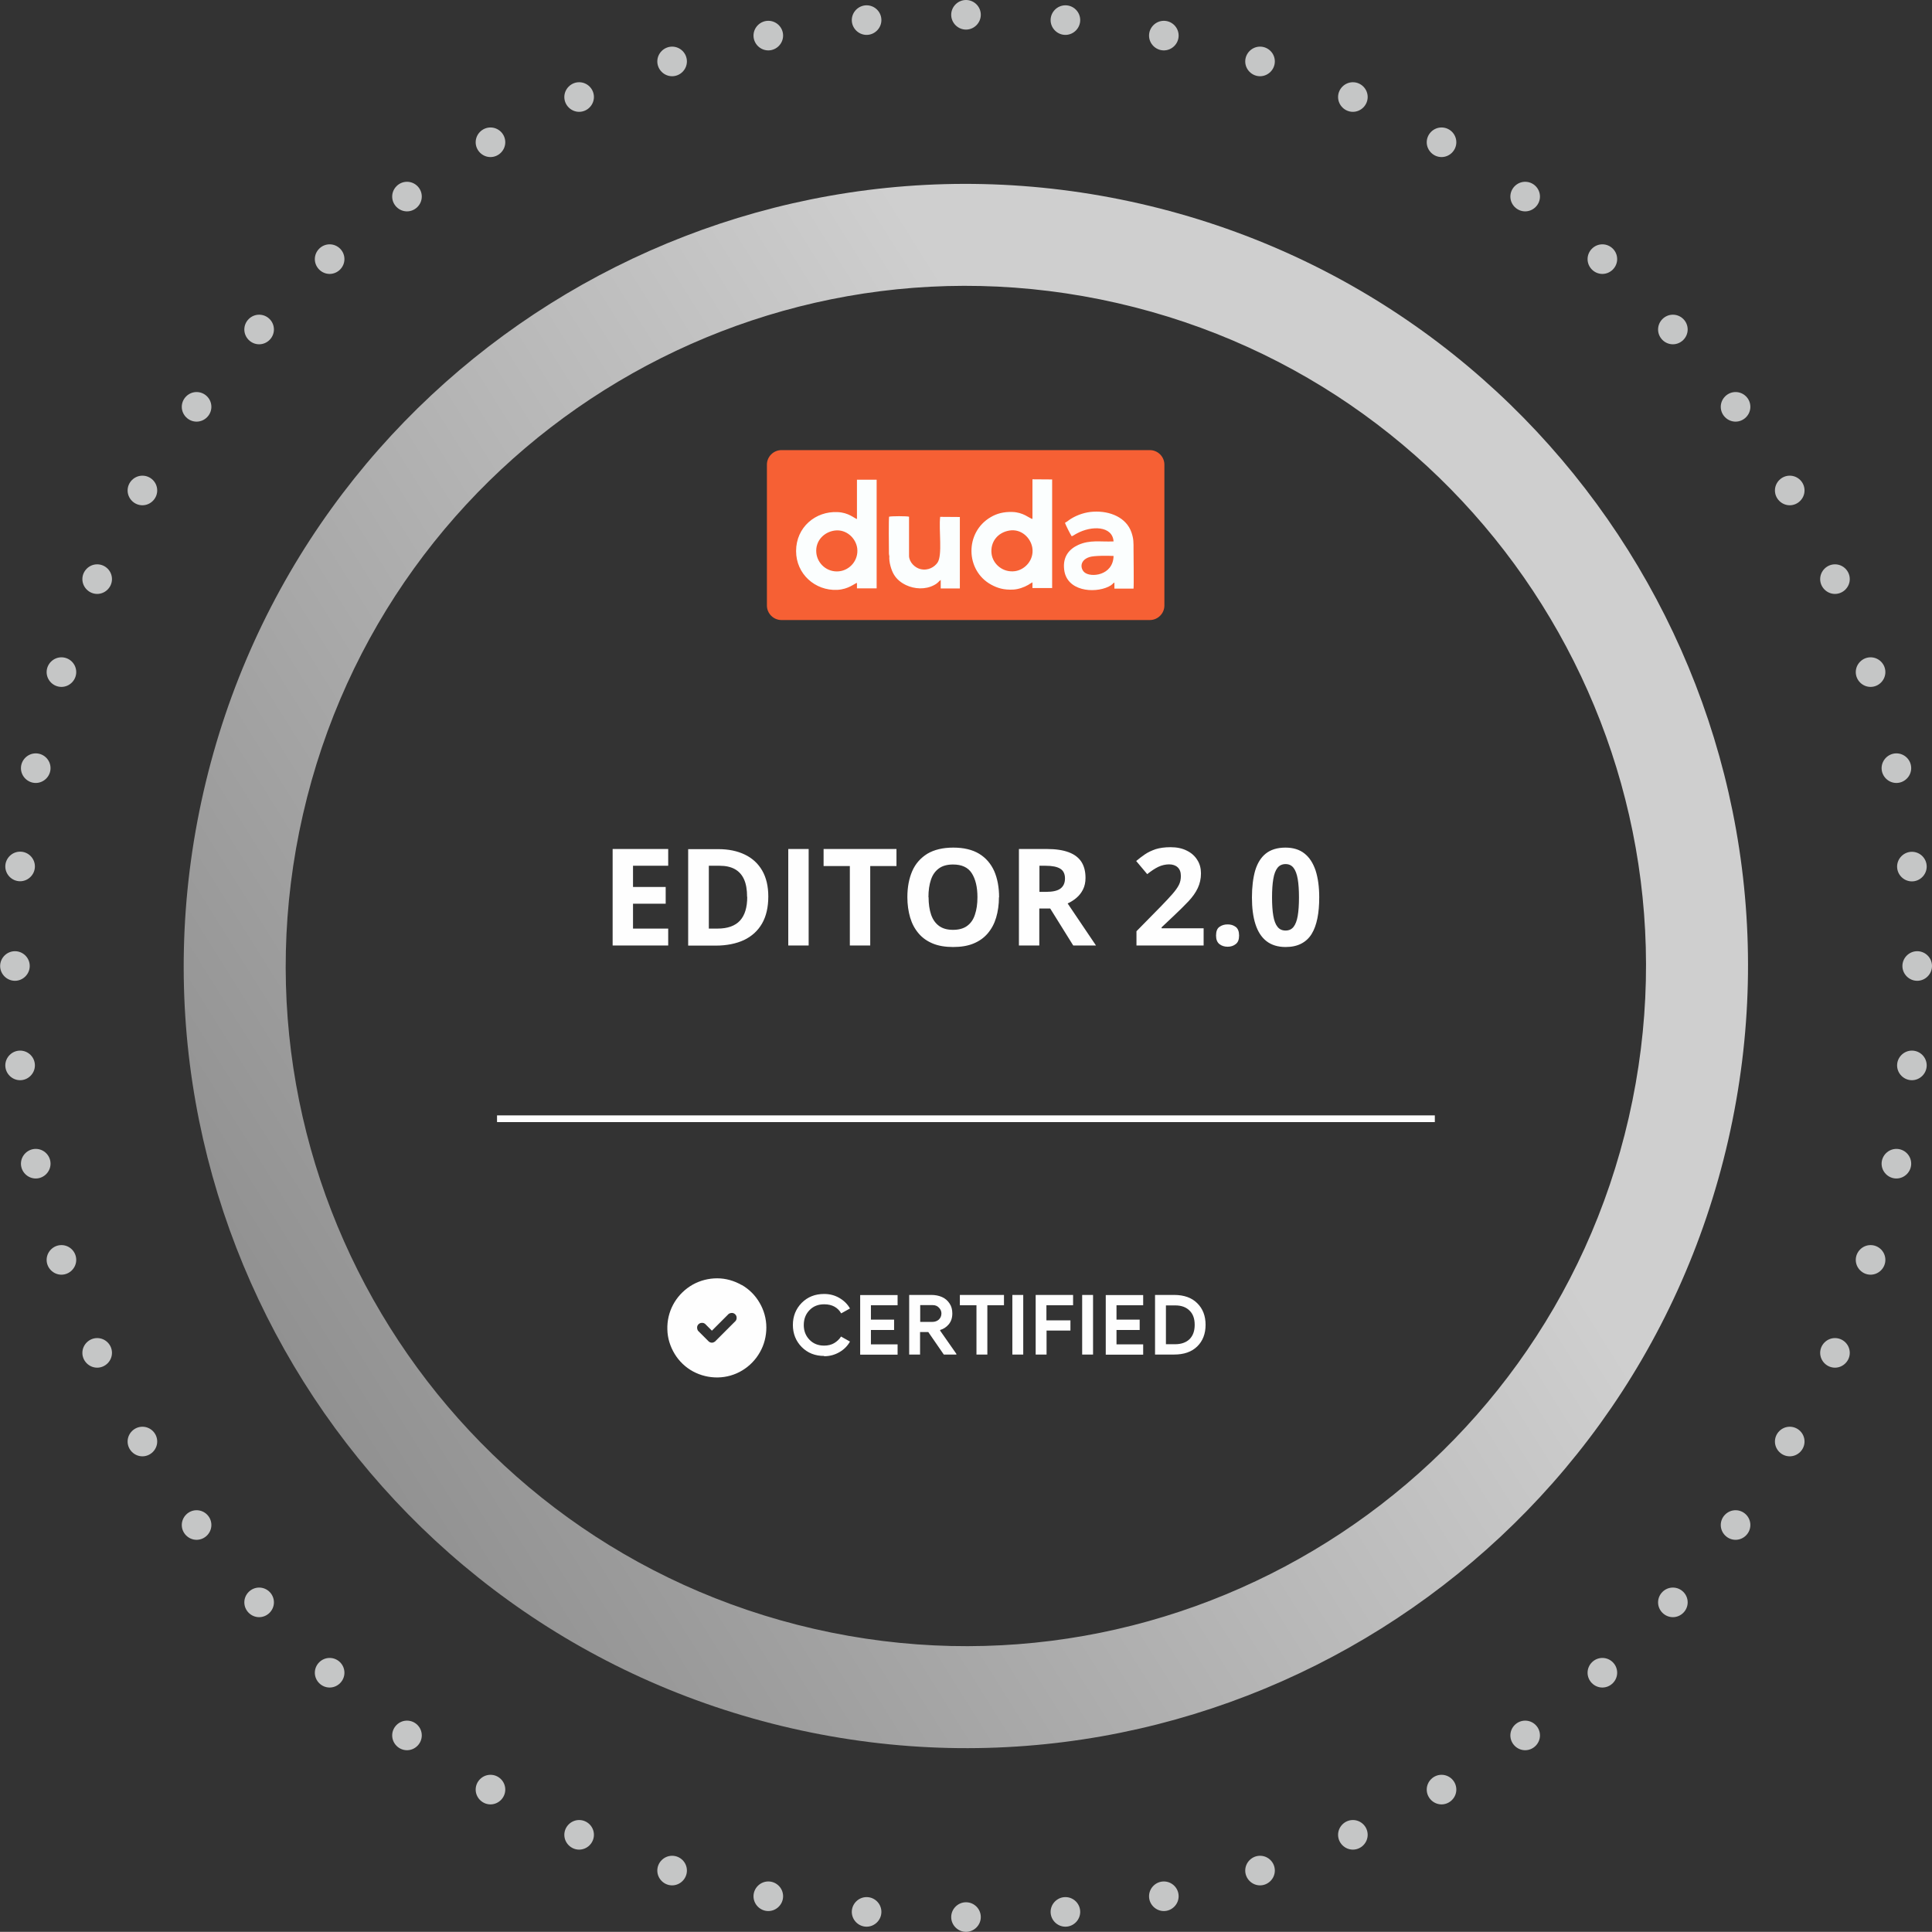 <svg xmlns="http://www.w3.org/2000/svg" xmlns:xlink="http://www.w3.org/1999/xlink" viewBox="0 0 138.38 138.37"><rect x="0" y="0" width="138.38" height="138.37" fill="#333333" stroke="none"/><defs><linearGradient id="linear-gradient" x1="7935.64" y1="-5188.75" x2="8878.26" y2="-4597.09" gradientTransform="translate(-800.42 -408.6) scale(.1 -.1)" gradientUnits="userSpaceOnUse"><stop offset="0" stop-color="#7a7a7a"></stop><stop offset="1" stop-color="#cfcfcf"></stop></linearGradient></defs><g id="Layer_1" data-name="Layer 1"><g id="Layer_1-2" data-name="Layer_1"><path d="M125.37,29.14c0-.59-.48-1.06-1.06-1.06s-1.06.48-1.06,1.06.48,1.06,1.06,1.06,1.06-.48,1.06-1.06ZM138,62.07c0-.59-.48-1.06-1.06-1.06s-1.06.48-1.06,1.06.48,1.06,1.06,1.06,1.06-.48,1.06-1.06ZM136.89,55.02c0-.59-.48-1.06-1.06-1.06s-1.06.48-1.06,1.06.48,1.06,1.06,1.06,1.06-.48,1.06-1.06ZM135.04,48.14c0-.59-.48-1.06-1.06-1.06s-1.06.48-1.06,1.06.48,1.06,1.06,1.06,1.06-.48,1.06-1.06ZM132.49,41.48c0-.59-.48-1.06-1.06-1.06s-1.06.48-1.06,1.06.48,1.06,1.06,1.06,1.06-.48,1.06-1.06ZM129.25,35.13c0-.59-.48-1.06-1.06-1.06s-1.06.48-1.06,1.06.48,1.06,1.06,1.06,1.06-.48,1.06-1.06ZM120.88,23.6c0-.59-.48-1.06-1.06-1.06s-1.06.48-1.06,1.06.48,1.06,1.06,1.06,1.06-.48,1.06-1.06ZM115.83,18.56c0-.59-.48-1.06-1.06-1.06s-1.06.48-1.06,1.06.48,1.06,1.06,1.06,1.06-.48,1.06-1.06ZM110.3,14.08c0-.59-.48-1.06-1.06-1.06s-1.06.48-1.06,1.06.48,1.06,1.06,1.06,1.06-.48,1.06-1.06ZM104.31,10.19c0-.59-.48-1.06-1.06-1.06s-1.06.48-1.06,1.06.48,1.06,1.06,1.06,1.06-.48,1.06-1.06ZM97.96,6.95c0-.59-.48-1.06-1.06-1.06s-1.06.48-1.06,1.06.48,1.06,1.06,1.06,1.06-.48,1.06-1.06ZM91.31,4.4c0-.59-.48-1.06-1.06-1.06s-1.06.48-1.06,1.06.48,1.06,1.06,1.06,1.06-.48,1.06-1.06ZM84.42,2.55c0-.59-.48-1.06-1.06-1.06s-1.06.48-1.06,1.06.48,1.06,1.06,1.06,1.06-.48,1.06-1.06ZM77.37,1.44c0-.59-.48-1.06-1.06-1.06s-1.06.48-1.06,1.06.48,1.06,1.06,1.06,1.06-.48,1.06-1.06ZM70.25,1.06c0-.59-.48-1.06-1.06-1.06s-1.06.48-1.06,1.06.48,1.06,1.06,1.06,1.06-.48,1.06-1.06ZM63.13,1.44c0-.59-.48-1.06-1.06-1.06s-1.06.48-1.06,1.06.48,1.06,1.06,1.06,1.06-.48,1.06-1.06ZM56.09,2.55c0-.59-.48-1.06-1.06-1.06s-1.06.48-1.06,1.06.48,1.06,1.06,1.06,1.06-.48,1.06-1.06ZM49.2,4.4c0-.59-.48-1.06-1.06-1.06s-1.06.48-1.06,1.06.48,1.06,1.06,1.06,1.06-.48,1.06-1.06ZM42.54,6.95c0-.59-.48-1.06-1.06-1.06s-1.06.48-1.06,1.06.48,1.06,1.06,1.06,1.06-.48,1.06-1.06ZM36.19,10.19c0-.59-.48-1.06-1.06-1.06s-1.06.48-1.06,1.06.48,1.06,1.06,1.06,1.06-.48,1.06-1.06ZM30.21,14.08c0-.59-.48-1.06-1.06-1.06s-1.06.48-1.06,1.06.48,1.06,1.06,1.06,1.06-.48,1.06-1.06ZM24.67,18.56c0-.59-.48-1.06-1.06-1.06s-1.06.48-1.06,1.06.48,1.06,1.06,1.06,1.06-.48,1.06-1.06ZM19.62,23.6c0-.59-.48-1.06-1.06-1.06s-1.06.48-1.06,1.06.48,1.06,1.06,1.06,1.06-.48,1.06-1.06ZM15.14,29.14c0-.59-.48-1.06-1.06-1.06s-1.06.48-1.06,1.06.48,1.06,1.06,1.06,1.06-.48,1.06-1.06ZM11.26,35.13c0-.59-.48-1.06-1.06-1.06s-1.06.48-1.06,1.06.48,1.06,1.06,1.06,1.06-.48,1.06-1.06ZM8.02,41.48c0-.59-.48-1.06-1.06-1.06s-1.06.48-1.06,1.06.48,1.06,1.06,1.06,1.06-.48,1.06-1.06ZM5.46,48.14c0-.59-.48-1.06-1.06-1.06s-1.06.48-1.06,1.06.48,1.06,1.06,1.06,1.06-.48,1.06-1.06ZM3.62,55.02c0-.59-.48-1.06-1.06-1.06s-1.06.48-1.06,1.06.48,1.06,1.06,1.06,1.06-.48,1.06-1.06ZM2.5,62.06c0-.59-.48-1.06-1.06-1.06s-1.06.48-1.06,1.06.48,1.06,1.06,1.06,1.06-.48,1.06-1.06ZM2.13,69.19c0-.59-.48-1.06-1.06-1.06s-1.06.48-1.06,1.06.48,1.06,1.06,1.06,1.06-.48,1.06-1.06ZM2.5,76.31c0-.59-.48-1.06-1.06-1.06s-1.06.48-1.06,1.06.48,1.06,1.06,1.06,1.06-.48,1.06-1.06ZM3.62,83.35c0-.59-.48-1.06-1.06-1.06s-1.06.48-1.06,1.06.48,1.06,1.06,1.06,1.06-.48,1.06-1.06ZM5.46,90.24c0-.59-.48-1.06-1.06-1.06s-1.06.48-1.06,1.06.48,1.06,1.06,1.06,1.06-.48,1.06-1.06ZM8.02,96.9c0-.59-.48-1.06-1.06-1.06s-1.06.48-1.06,1.06.48,1.06,1.06,1.06,1.06-.48,1.06-1.06ZM11.26,103.25c0-.59-.48-1.06-1.06-1.06s-1.06.48-1.06,1.06.48,1.06,1.06,1.06,1.06-.48,1.06-1.06ZM15.14,109.23c0-.59-.48-1.06-1.06-1.06s-1.06.48-1.06,1.06.48,1.06,1.06,1.06,1.06-.48,1.06-1.06ZM19.62,114.77c0-.59-.48-1.06-1.06-1.06s-1.06.48-1.06,1.06.48,1.06,1.06,1.06,1.06-.48,1.06-1.06ZM24.67,119.81c0-.59-.48-1.06-1.06-1.06s-1.06.48-1.06,1.06.48,1.06,1.06,1.06,1.06-.48,1.06-1.06ZM30.21,124.3c0-.59-.48-1.06-1.06-1.06s-1.06.48-1.06,1.06.48,1.06,1.06,1.06,1.06-.48,1.06-1.06ZM36.19,128.18c0-.59-.48-1.06-1.06-1.06s-1.06.48-1.06,1.06.48,1.06,1.06,1.06,1.06-.48,1.06-1.06ZM42.54,131.42c0-.59-.48-1.06-1.06-1.06s-1.06.48-1.06,1.06.48,1.06,1.06,1.06,1.06-.48,1.06-1.06ZM49.2,133.98c0-.59-.48-1.06-1.06-1.06s-1.06.48-1.06,1.06.48,1.06,1.06,1.06,1.06-.48,1.06-1.06ZM56.09,135.82c0-.59-.48-1.06-1.06-1.06s-1.06.48-1.06,1.06.48,1.06,1.06,1.06,1.06-.48,1.06-1.06ZM63.13,136.94c0-.59-.48-1.06-1.06-1.06s-1.06.48-1.06,1.06.48,1.06,1.06,1.06,1.06-.48,1.06-1.06ZM70.25,137.31c0-.59-.48-1.06-1.06-1.06s-1.06.48-1.06,1.06.48,1.06,1.06,1.06,1.06-.48,1.06-1.06ZM77.37,136.94c0-.59-.48-1.06-1.06-1.06s-1.06.48-1.06,1.06.48,1.06,1.06,1.06,1.06-.48,1.06-1.06ZM84.42,135.82c0-.59-.48-1.06-1.06-1.06s-1.06.48-1.06,1.06.48,1.06,1.06,1.06,1.06-.48,1.06-1.06ZM91.31,133.98c0-.59-.48-1.06-1.06-1.06s-1.06.48-1.06,1.06.48,1.06,1.06,1.06,1.06-.48,1.06-1.06ZM97.96,131.42c0-.59-.48-1.06-1.06-1.06s-1.06.48-1.06,1.06.48,1.06,1.06,1.06,1.06-.48,1.06-1.06ZM104.31,128.18c0-.59-.48-1.06-1.06-1.06s-1.06.48-1.06,1.06.48,1.06,1.06,1.06,1.06-.48,1.06-1.06ZM110.3,124.3c0-.59-.48-1.06-1.06-1.06s-1.06.48-1.06,1.06.48,1.06,1.06,1.06,1.06-.48,1.06-1.06ZM115.83,119.81c0-.59-.48-1.06-1.06-1.06s-1.06.48-1.06,1.06.48,1.06,1.06,1.06,1.06-.48,1.06-1.06ZM120.88,114.77c0-.59-.48-1.06-1.06-1.06s-1.06.48-1.06,1.06.48,1.06,1.06,1.06,1.06-.48,1.06-1.06ZM125.37,109.23c0-.59-.48-1.06-1.06-1.06s-1.06.48-1.06,1.06.48,1.06,1.06,1.06,1.06-.48,1.06-1.06ZM129.25,103.25c0-.59-.48-1.06-1.06-1.06s-1.06.48-1.06,1.06.48,1.06,1.06,1.06,1.06-.48,1.06-1.06ZM132.49,96.9c0-.59-.48-1.06-1.06-1.06s-1.06.48-1.06,1.06.48,1.06,1.06,1.06,1.06-.48,1.06-1.06ZM135.04,90.24c0-.59-.48-1.06-1.06-1.06s-1.06.48-1.06,1.06.48,1.06,1.06,1.06,1.06-.48,1.06-1.06ZM136.89,83.35c0-.59-.48-1.06-1.06-1.06s-1.06.48-1.06,1.06.48,1.06,1.06,1.06,1.06-.48,1.06-1.06ZM138,76.31c0-.59-.48-1.06-1.06-1.06s-1.06.48-1.06,1.06.48,1.06,1.06,1.06,1.06-.48,1.06-1.06ZM138.38,69.19c0-.59-.48-1.06-1.06-1.06s-1.06.48-1.06,1.06.48,1.06,1.06,1.06,1.06-.48,1.06-1.06Z" fill="#c5c6c6"></path><path d="M53.12,92.03c.54.31.98.75,1.29,1.29.31.53.48,1.14.48,1.76,0,.62-.15,1.23-.46,1.77-.3.54-.74.99-1.27,1.31-.53.32-1.13.49-1.75.5s-1.23-.14-1.77-.43c-.54-.29-1-.73-1.32-1.26-.32-.53-.51-1.13-.52-1.75v-.23c.02-.61.2-1.21.52-1.73.32-.52.77-.95,1.3-1.25.54-.3,1.14-.45,1.75-.45s1.21.17,1.75.48h0ZM52.66,94.14c-.06-.06-.14-.1-.23-.1-.08,0-.17.02-.24.07l-.03.03-1.17,1.17-.46-.46-.03-.03c-.07-.05-.15-.08-.24-.07-.08,0-.17.04-.23.1-.06.06-.1.14-.1.23,0,.08.02.17.07.24l.03.03.71.71.03.03c.06.05.14.08.22.08s.15-.03.22-.08l.03-.03,1.42-1.42.03-.03c.05-.07.08-.15.07-.24,0-.09-.04-.17-.1-.23h0Z" fill="#fefefe" fill-rule="evenodd"></path><path d="M59.03,97.12c-.65,0-1.18-.21-1.61-.64-.42-.43-.63-.96-.63-1.58s.21-1.15.63-1.58c.43-.43.96-.64,1.61-.64.39,0,.75.09,1.08.28.33.19.59.44.77.76l-.63.35c-.12-.21-.28-.37-.48-.48-.2-.11-.44-.17-.74-.17-.43,0-.78.14-1.05.42-.27.28-.41.63-.41,1.07,0,.42.14.77.41,1.05.27.28.62.42,1.05.42.27,0,.52-.06.72-.18s.37-.28.49-.47l.64.36c-.18.32-.43.57-.76.76-.33.19-.69.29-1.09.29h0ZM64.29,92.75v.74h-1.91v1.03h1.66v.74h-1.66v1.03h1.91v.74h-2.68v-4.27h2.68s0,0,0,0ZM65.91,93.47v1.21h.88c.18,0,.34-.06.46-.17.12-.12.18-.26.18-.44,0-.15-.06-.29-.18-.41-.11-.12-.26-.18-.43-.18h-.91ZM67.34,95.31l1.16,1.66v.05h-.9l-1.11-1.61h-.59v1.61h-.78v-4.27h1.58c.29,0,.54.05.77.15.23.1.41.26.54.46.14.2.2.44.2.72,0,.32-.09.58-.26.78-.17.2-.37.33-.61.4v.04h-.01,0ZM70.72,93.49v3.53h-.78v-3.53h-1.19v-.74h3.16v.74h-1.2,0ZM73.29,97.02h-.78v-4.27h.78v4.27ZM74.96,95.3v1.72h-.78v-4.27h2.68v.74h-1.91v1.08h1.72v.73h-1.72ZM78.29,97.02h-.78v-4.27h.78v4.27ZM81.88,92.75v.74h-1.91v1.03h1.66v.74h-1.66v1.03h1.91v.74h-2.68v-4.27h2.68s0,0,0,0ZM82.73,97.02v-4.27h1.36c.72,0,1.27.2,1.66.59.4.39.6.91.6,1.55s-.2,1.16-.6,1.55c-.4.39-.95.58-1.66.58h-1.36ZM83.51,93.5v2.78h.66c.43,0,.78-.12,1.03-.36.25-.25.37-.59.37-1.03s-.12-.78-.37-1.02c-.25-.25-.59-.37-1.03-.37h-.66Z" fill="#fefefe" fill-rule="evenodd"></path><path d="M55.97,32.24h26.39c.57,0,1.04.47,1.04,1.04v10.09c0,.57-.47,1.04-1.04,1.04h-26.39c-.57,0-1.04-.47-1.04-1.04v-10.09c0-.57.47-1.04,1.04-1.04Z" fill="#f66034" fill-rule="evenodd"></path><path d="M81.67,14.59C51.52,7.7,21.48,26.55,14.58,56.7c-6.9,30.15,11.96,60.19,42.11,67.09,30.15,6.9,60.19-11.96,67.09-42.11,6.9-30.15-11.96-60.19-42.11-67.09ZM80.04,21.71c-26.22-6-52.34,10.4-58.34,36.62-6,26.22,10.4,52.34,36.62,58.34,26.22,6,52.34-10.4,58.34-36.62,6-26.22-10.4-52.34-36.62-58.34Z" fill="url(#linear-gradient)" fill-rule="evenodd"></path><polygon points="35.6 80.37 102.77 80.37 102.77 79.89 35.6 79.89 35.6 80.37" fill="#fefefe" fill-rule="evenodd"></polygon><path d="M61.39,37.18c-.21-.06-.61-.47-1.4-.5-1.57-.08-2.97,1.08-2.97,2.79,0,1.65,1.37,2.85,2.94,2.78.82-.04,1.26-.47,1.42-.5v.39s1.41,0,1.41,0v-7.78s-1.41,0-1.41,0v2.83s0,0,0,0ZM65.11,39.81v-2.8c-.13-.05-1.3-.05-1.43,0-.03.21-.02,2.13-.01,2.65l.02.15s0,.01.01.02c-.04.42.14,1.01.32,1.31.2.34.5.59.88.77.59.28,1.38.34,2.02-.01.3-.16.32-.28.46-.36v.61s1.37,0,1.37,0v-5.12s-1.41-.01-1.41-.01c-.11.93.18,2.74-.19,3.28-.21.3-.66.6-1.23.46-.4-.1-.79-.49-.81-.93h0ZM76.28,37.44c.02.12.41.88.48.97.09-.02.26-.15.37-.2,1.04-.57,2.55-.56,2.63.57-.97.04-1.68-.13-2.53.25-.63.29-1.12.82-1.01,1.76.17,1.55,2.13,1.73,3.18,1.23.31-.15.27-.22.42-.3v.44s1.37,0,1.37,0c.03-.28,0-2.31,0-2.78,0-.55.01-.78-.15-1.25-.36-1.05-1.52-1.55-2.73-1.48-.57.03-1.13.22-1.59.5-.15.09-.29.22-.43.29h0ZM79.76,39.82c-.42-.02-1.39-.03-1.73.08-.73.24-.64.85-.36,1.09.45.4,2.06.24,2.09-1.17ZM73.94,37.17c-.22-.05-.64-.48-1.44-.5-.62-.02-1.12.12-1.54.37-1.87,1.09-1.82,3.83.04,4.84.46.25.91.38,1.56.35.38-.02.78-.16,1.09-.34.1-.06.21-.14.3-.18v.41s1.41,0,1.41,0v-7.78s-1.41-.01-1.41-.01v2.82h0ZM72.3,38c-.86.14-1.38.84-1.28,1.66.09.73.8,1.37,1.68,1.25.72-.1,1.38-.81,1.24-1.68-.12-.72-.8-1.37-1.64-1.23h0ZM59.79,38c-.76.1-1.41.73-1.32,1.61.08.76.77,1.4,1.63,1.31.77-.08,1.4-.79,1.3-1.64-.09-.73-.78-1.39-1.61-1.28h0Z" fill="#fbfefe" fill-rule="evenodd"></path><path d="M47.86,67.72h-3.98v-6.91h3.98v1.2h-2.52v1.52h2.34v1.2h-2.34v1.78h2.52v1.21ZM55.03,64.2c0,.78-.15,1.43-.45,1.95-.3.52-.73.91-1.29,1.18-.56.26-1.24.4-2.04.4h-1.96v-6.91h2.17c.72,0,1.35.13,1.89.39s.95.64,1.24,1.14c.29.5.44,1.12.44,1.87h0ZM53.51,64.24c0-.51-.07-.93-.22-1.26-.15-.33-.37-.57-.66-.73-.29-.16-.65-.24-1.08-.24h-.78v4.5h.63c.71,0,1.25-.19,1.6-.57.35-.38.52-.95.52-1.7ZM56.46,67.72v-6.91h1.46v6.91h-1.46ZM62.33,67.72h-1.46v-5.69h-1.88v-1.22h5.22v1.22h-1.88v5.69h0ZM71.55,64.26c0,.53-.07,1.02-.2,1.46-.13.44-.33.81-.6,1.13-.27.32-.61.56-1.02.73s-.9.25-1.46.25-1.05-.08-1.46-.25c-.41-.17-.75-.41-1.02-.73-.27-.32-.47-.69-.6-1.13-.13-.44-.2-.93-.2-1.46,0-.72.12-1.34.35-1.87.23-.53.6-.94,1.08-1.24.49-.29,1.11-.44,1.86-.44s1.37.15,1.85.44c.48.29.84.71,1.08,1.24.23.53.35,1.16.35,1.88h0ZM66.51,64.26c0,.48.06.9.18,1.25.12.35.31.62.57.81.26.19.59.28,1,.28s.75-.09,1.01-.28c.26-.19.45-.46.56-.81.12-.35.18-.76.18-1.25,0-.73-.14-1.3-.41-1.72-.27-.42-.72-.62-1.34-.62-.41,0-.75.09-1.01.28-.26.19-.45.45-.57.81-.12.35-.18.77-.18,1.25h0ZM74.99,60.81c.63,0,1.15.08,1.55.23.41.15.71.38.91.68.2.31.3.69.3,1.16,0,.32-.06.59-.18.83-.12.24-.28.44-.47.6-.2.17-.41.3-.63.4l2.03,3.01h-1.63l-1.65-2.65h-.78v2.65h-1.46v-6.91h2.01,0ZM74.89,62.01h-.44v1.87h.47c.49,0,.83-.08,1.04-.24.21-.16.32-.4.32-.72s-.11-.56-.34-.7c-.23-.14-.57-.21-1.05-.21h0ZM86.23,67.72h-4.83v-1.02l1.73-1.76c.35-.36.63-.66.84-.9.21-.24.37-.46.47-.66.1-.2.14-.41.14-.64,0-.28-.08-.48-.23-.62-.15-.14-.36-.21-.61-.21s-.53.06-.78.18c-.25.12-.51.3-.79.52l-.79-.94c.2-.17.41-.33.63-.48.22-.15.48-.27.77-.37.29-.09.65-.14,1.06-.14.45,0,.84.08,1.17.25.33.16.58.39.75.67.18.28.26.6.26.96,0,.38-.08.73-.23,1.05-.15.32-.37.63-.66.94-.29.31-.64.65-1.04,1.03l-.89.84v.07h3.01v1.23h0ZM87.1,67.01c0-.3.08-.51.24-.62.16-.12.36-.18.59-.18s.42.06.58.18c.16.12.24.33.24.62s-.08.49-.24.61c-.16.13-.36.19-.58.19s-.43-.06-.59-.19c-.16-.13-.24-.33-.24-.61ZM94.49,64.27c0,.56-.04,1.06-.13,1.5-.09.44-.22.81-.41,1.12-.19.31-.44.54-.75.7-.31.16-.68.24-1.12.24-.55,0-1.01-.14-1.37-.42-.36-.28-.62-.69-.79-1.22-.17-.53-.25-1.17-.25-1.91s.08-1.39.23-1.92c.16-.53.41-.94.76-1.22.35-.28.82-.43,1.41-.43.55,0,1.01.14,1.36.42.36.28.62.69.8,1.22.17.53.26,1.17.26,1.92h0ZM91.11,64.27c0,.53.03.97.09,1.32.06.35.16.62.3.79.14.18.33.27.58.27s.43-.09.57-.26c.14-.18.24-.44.3-.79.06-.35.09-.79.09-1.32s-.03-.97-.09-1.32c-.06-.35-.16-.62-.3-.8-.14-.18-.33-.27-.57-.27s-.44.09-.58.27c-.14.18-.24.44-.3.8-.06.35-.09.79-.09,1.32Z" fill="#fefefe"></path></g></g></svg>